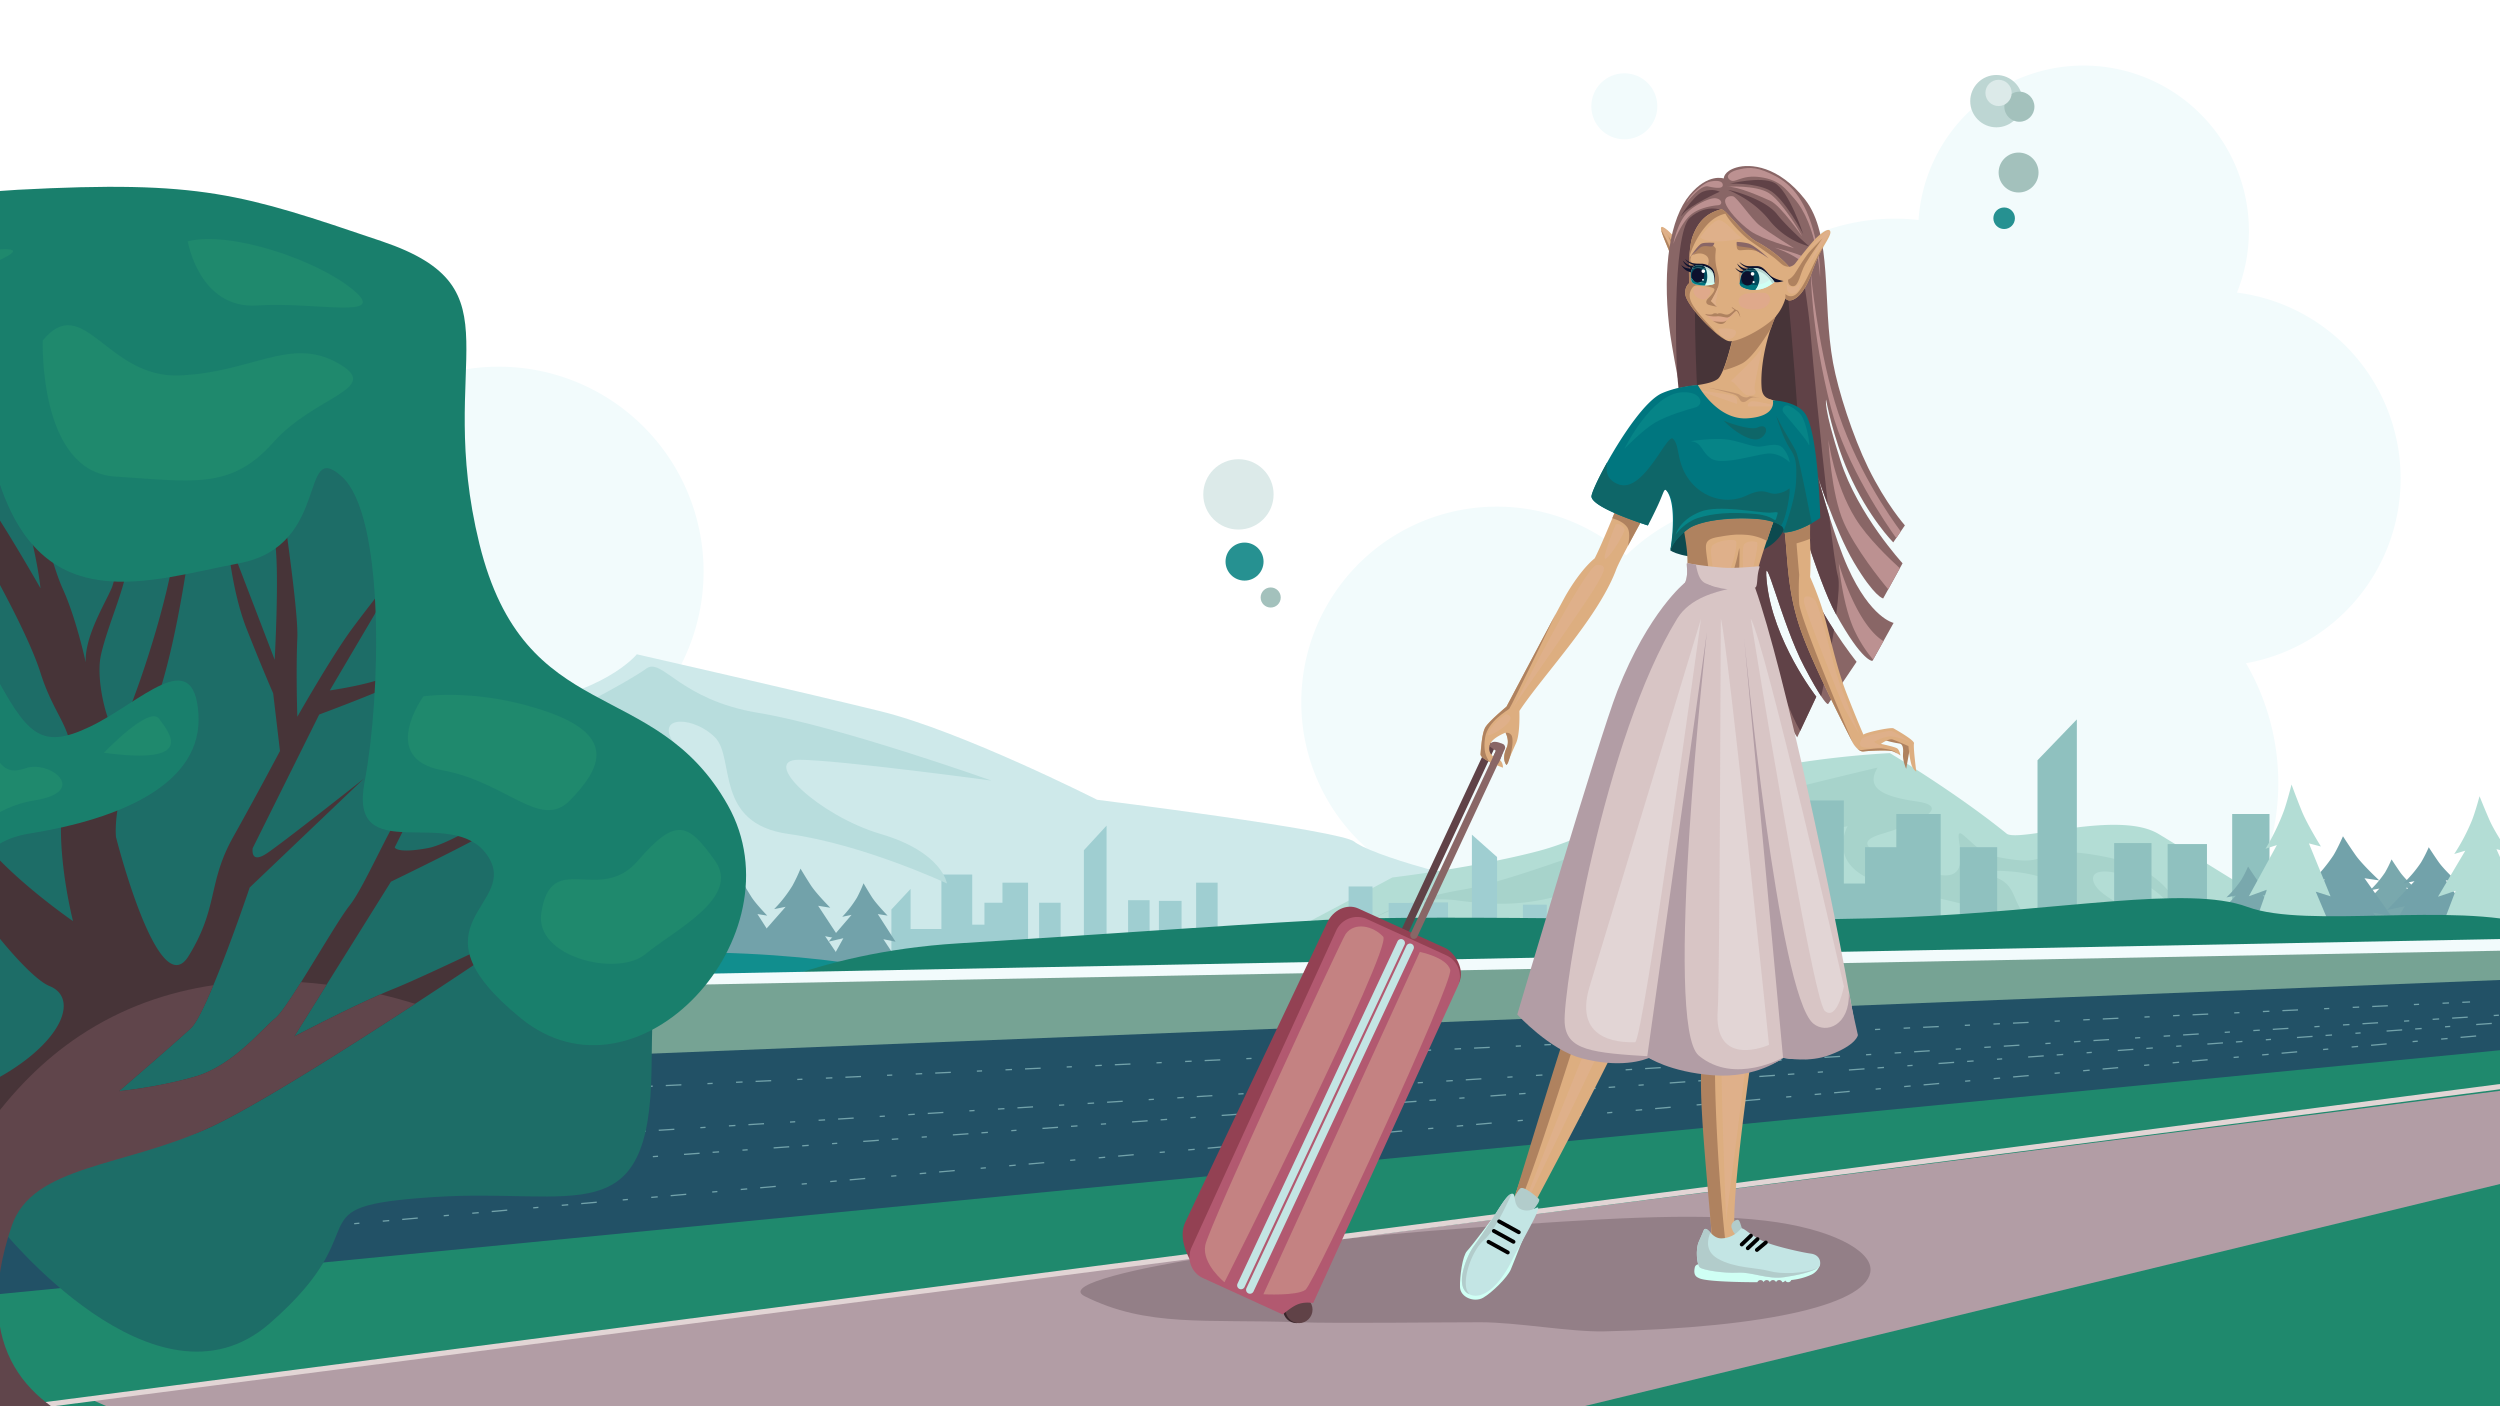 <?xml version="1.0" encoding="UTF-8"?> <svg xmlns="http://www.w3.org/2000/svg" viewBox="0 0 1920 1080"> <defs> <style>.cls-1{fill:#fff;}.cls-2{fill:#f2fbfc;}.cls-3{fill:#79a8ad;}.cls-4{fill:#72a2aa;}.cls-5{fill:#b3ddd5;}.cls-6{fill:#cee9ea;}.cls-7{fill:#9fced1;}.cls-8{fill:#a7d3cb;}.cls-9{fill:#8fc1bf;}.cls-10{fill:#225166;}.cls-11{fill:#b8dddd;}.cls-12{fill:#99d6d2;}.cls-13{fill:#8bc6c3;}.cls-14{fill:#68a1aa;}.cls-15{fill:#118e8e;}.cls-16{fill:#197f6c;}.cls-17{fill:#d8c5c5;}.cls-18{fill:#1f896d;}.cls-19{fill:#b29da5;}.cls-20{fill:#937f87;}.cls-21{fill:#76a394;}.cls-22,.cls-23,.cls-24,.cls-25,.cls-26{fill:none;}.cls-22{stroke:#e2d5d5;stroke-width:4px;}.cls-22,.cls-23,.cls-24,.cls-25,.cls-26,.cls-57,.cls-60{stroke-miterlimit:10;}.cls-23,.cls-24,.cls-25,.cls-26{stroke:#72a2aa;}.cls-23{stroke-dasharray:4 18.01 5 10.01;}.cls-24{stroke-dasharray:12.01 20.02 4 18.01 5 10.01;}.cls-26{stroke-dasharray:12 20 4 18 5 10;}.cls-27{fill:#1d6d67;}.cls-28{fill:#473438;}.cls-29{fill:#60454b;}.cls-30{fill:#bdd6d3;}.cls-31{fill:#a3c1bc;}.cls-32{fill:#dceae9;}.cls-33{fill:#269191;}.cls-34{fill:#604247;}.cls-35{fill:#934153;}.cls-36{fill:#896666;}.cls-37{fill:#ddae80;}.cls-38{fill:#af825f;}.cls-39{fill:#dfb08a;}.cls-40{fill:#bc9191;}.cls-41{fill:#0c4a4f;}.cls-42{fill:#c3956f;}.cls-43{fill:#0c112d;}.cls-44{fill:#d2f3ec;}.cls-45{fill:#cffff4;}.cls-46{fill:#004c5e;}.cls-47{fill:#00767f;}.cls-48{fill:#b8d6cf;}.cls-49{fill:#003244;}.cls-50{fill:#dfa98b;}.cls-51{fill:#0e6668;}.cls-52{fill:#068487;}.cls-53{fill:#004718;}.cls-54{fill:#e2d5d5;}.cls-55{fill:#b2cccb;}.cls-56{fill:#c3e5e4;}.cls-57,.cls-60{fill:#2d6872;stroke-linecap:round;}.cls-57{stroke:#000;stroke-width:3px;}.cls-58{fill:#3a262b;}.cls-59{fill:#b25970;}.cls-60{stroke:#c3e5e4;stroke-width:6px;}.cls-61{fill:#c48282;}</style> </defs> <g id="Слой_13" data-name="Слой 13"> <rect class="cls-1" x="-95.95" y="-184.5" width="2116.26" height="1339.8"></rect> <path class="cls-2" d="M540.36,438.87A157.35,157.35,0,0,0,354.52,284.22a79.47,79.47,0,1,0-135.43,35.2,80,80,0,0,0-50.53,57.39,168.8,168.8,0,1,0,234.78,218A157.28,157.28,0,0,0,540.36,438.87Z"></path> <path class="cls-3" d="M1836.71,660s3,4.67,6.48,9.7,12.36,13.2,12.36,13.2l-7.69-1.14,13.87,19.55-9.48-1.72,11.62,15.87-53.34.46L1821,698.9l-11.6,2.43,18-18.92-7.28,1.37a79.69,79.69,0,0,0,11.58-13.7A91,91,0,0,0,1836.71,660Z"></path> <path class="cls-4" d="M1865.29,650.68s3.46,5.45,7.56,11.32,14.43,15.41,14.43,15.41l-9-1.33,16.2,22.83-11.07-2L1897,715.42l-62.27.54L1846.9,696l-13.54,2.84,21-22.09-8.5,1.6a92.69,92.69,0,0,0,13.51-16A105.9,105.9,0,0,0,1865.29,650.68Z"></path> <path class="cls-5" d="M1904.29,611.5s3.46,8.74,7.56,18.13,14.43,24.68,14.43,24.68l-9-2.13,16.2,36.56-11.07-3.23L1936,715.18l-62.27.85,12.17-31.89-13.54,4.55,21-35.38-8.5,2.56a150.08,150.08,0,0,0,13.51-25.6C1901,623.79,1904.29,611.5,1904.29,611.5Z"></path> <circle class="cls-2" cx="1247.48" cy="81.64" r="25.35"></circle> <path class="cls-2" d="M1843.69,367.56A144,144,0,0,0,1718,224.7a127,127,0,1,0-244.56-55.77,167.2,167.2,0,0,0-17.72-1,163.74,163.74,0,0,0-66.86,14.18,48.2,48.2,0,1,0-72,62.34,164.57,164.57,0,0,0-14,147.81,154.92,154.92,0,0,0-54,34.3A150.21,150.21,0,1,0,1251,650.12a154.92,154.92,0,0,0,153.36,34.47,182.73,182.73,0,1,0,320.56-175.23A144,144,0,0,0,1843.69,367.56Z"></path> <path class="cls-6" d="M1393.7,736.14s-93.58-35.68-182-46.3-161.17-34.7-171.57-43.44-197.56-32.18-197.56-32.18-104-52.66-166.37-68S489.08,502.5,489.08,502.5s-26,32.06-98.78,39.7-36.39,23-78,33.26c-88.39,10.27-114.38,43.86-114.38,43.86s-42.32,60-148.53,86.85S-64,754.77-64,754.77H1461.29Z"></path> <polygon class="cls-7" points="935.14 752.19 935.14 677.9 918.62 677.9 918.62 718.77 907.45 718.77 907.45 691.85 890.04 691.85 890.04 718.29 882.89 718.29 882.89 691.37 866.37 691.37 866.37 727.91 849.84 727.91 849.84 634.09 832.42 653.01 832.42 728.39 814.56 728.39 814.56 693.29 798.03 693.29 798.03 728.39 789.55 728.39 789.55 677.9 769.89 677.9 769.89 693.29 756.05 693.29 756.05 710.12 746.67 710.12 746.67 671.65 723 671.65 723 713.48 699.33 713.48 699.33 682.68 684.59 698.49 684.59 735.12 670.3 735.12 670.3 756.27 935.14 756.27 935.14 752.19"></polygon> <path class="cls-5" d="M1842.17,754.79s-153.68-95.85-184.42-114.33-105.38,6.14-116.36,0c-39.52-32.05-90-62.09-90-62.09a738.42,738.42,0,0,0-116.36,16c-63.67,14-105.39,46.53-153.69,59.26s-112,20.27-112,20.27L917.87,754.16Z"></path> <path class="cls-8" d="M1442,589.5s-98,23-144,37-134,50-176,57-69,23-69,23,28-20,66-15,63,4,110-14,93-23,69-9-95,43-66,46,47-23,82-34,8-23,17-34,33-19,43-18-28,12-21,31-3,41-15,45,48,37,48,37-39-22-23-37,8-31,5-45,51-25,51-25-17,29,23,43,82,15,95,32,73,22,73,22-40-15-53-27-7-27-29-32,37-7,52,8,60,51,81,51h93a462.48,462.48,0,0,1-67-13c-37-10-67-27-75-35s-8-20,21-11,46,38,46,38-7-41-60-52-43,5-70,2-28-8-41-19,15,41-24,29-66-22-39-30,55-21,27-25S1433,604.5,1442,589.5Z"></path> <polygon class="cls-7" points="1035.74 748.27 1035.74 680.81 1054.08 680.81 1054.08 717.92 1066.48 717.92 1066.48 693.47 1085.81 693.47 1085.81 717.49 1093.74 717.49 1093.74 693.04 1112.08 693.04 1112.08 726.22 1130.42 726.22 1130.42 641.03 1149.75 658.21 1149.75 726.65 1169.58 726.65 1169.58 694.78 1187.92 694.78 1187.92 726.65 1197.34 726.65 1197.34 680.81 1219.15 680.81 1219.15 694.78 1234.52 694.78 1234.52 710.06 1244.93 710.06 1244.93 675.14 1271.2 675.14 1271.2 713.12 1297.47 713.12 1297.47 685.15 1313.83 699.51 1313.83 732.77 1329.69 732.77 1329.69 751.98 1035.74 751.98 1035.74 748.27"></polygon> <polygon class="cls-9" points="1742.98 748.28 1742.98 625.13 1714.32 625.13 1714.32 692.88 1694.95 692.88 1694.95 648.25 1664.74 648.25 1664.74 692.08 1652.35 692.08 1652.35 647.45 1623.68 647.45 1623.68 708.02 1595.02 708.02 1595.02 552.5 1564.81 583.87 1564.81 708.82 1533.82 708.82 1533.82 650.64 1505.16 650.64 1505.16 708.82 1490.44 708.82 1490.44 625.13 1456.36 625.13 1456.36 650.64 1432.34 650.64 1432.34 678.53 1416.07 678.53 1416.07 614.77 1375.02 614.77 1375.02 684.11 1333.96 684.11 1333.96 633.05 1308.39 659.26 1308.39 719.98 1283.61 719.98 1283.61 755.05 1742.98 755.05 1742.98 748.28"></polygon> <path class="cls-4" d="M1799.41,642.25s4.39,6.92,9.59,14.37,18.31,19.55,18.31,19.55l-11.39-1.69,20.55,29-14-2.55,17.22,23.5-79,.68,15.44-25.27-17.18,3.6,26.6-28-10.8,2a117.78,117.78,0,0,0,17.16-20.29C1795.17,652,1799.41,642.25,1799.41,642.25Z"></path> <path class="cls-4" d="M663.19,678.36s2.91,5.07,6.36,10.52,12.14,14.31,12.14,14.31L674.14,702l13.63,21.21-9.32-1.87,11.42,17.21-52.41.5,10.25-18.51-11.4,2.65L654,702.61l-7.15,1.49a84.59,84.59,0,0,0,11.37-14.85A104.86,104.86,0,0,0,663.19,678.36Z"></path> <path class="cls-4" d="M79.35,674.77s3.6,6.13,7.86,12.72,15,17.31,15,17.31l-9.34-1.49L109.74,729l-11.52-2.26,14.12,20.81-64.79.6,12.66-22.37-14.09,3.19L67.93,704.1l-8.85,1.8a102.31,102.31,0,0,0,14.07-18A124.22,124.22,0,0,0,79.35,674.77Z"></path> <path class="cls-4" d="M35.3,686s2.9,5.07,6.35,10.52S53.8,710.86,53.8,710.86l-7.56-1.24L55,723.21l14.08-2.45L62,746.17l-52.41.5,10.25-18.51L8.42,730.8l17.64-20.52-7.16,1.49a84.37,84.37,0,0,0,11.38-14.85A104.86,104.86,0,0,0,35.3,686Z"></path> <path class="cls-4" d="M614.8,667.1s3.6,6.13,7.87,12.72,15,17.31,15,17.31l-9.34-1.49,16.85,25.64L633.67,719l14.13,20.81-64.8.6,12.67-22.37-14.09,3.19,21.81-24.82-8.85,1.8a102,102,0,0,0,14.06-18A124.22,124.22,0,0,0,614.8,667.1Z"></path> <path class="cls-4" d="M570.75,678.36s2.91,5.07,6.36,10.52,12.14,14.31,12.14,14.31L581.7,702l8.73,13.6,14.08-2.46-7.08,25.41L545,739l10.24-18.51-11.39,2.65,17.63-20.53-7.15,1.49a84.59,84.59,0,0,0,11.37-14.85A104.86,104.86,0,0,0,570.75,678.36Z"></path> <path class="cls-3" d="M1726.52,665.48s3,4.67,6.48,9.7,12.36,13.2,12.36,13.2l-7.69-1.14,13.87,19.55-9.48-1.72,11.62,15.87-53.34.45,10.43-17.06-11.6,2.44,18-18.93-7.29,1.37a79.39,79.39,0,0,0,11.58-13.69A92,92,0,0,0,1726.52,665.48Z"></path> <path class="cls-5" d="M1759.9,602.5s3.55,9.72,7.76,20.16,14.81,27.45,14.81,27.45l-9.22-2.38,16.62,40.66-11.36-3.59,13.93,33-63.9,1L1741,683.28l-13.9,5.06L1748.64,649l-8.73,2.84a172.1,172.1,0,0,0,13.88-28.46C1756.47,616.17,1759.9,602.5,1759.9,602.5Z"></path> <polygon class="cls-10" points="2185.59 983.51 -191 1134.5 -229 772.5 2161 731.5 2185.59 983.51"></polygon> <path class="cls-11" d="M761.5,599.5s-118.24-42-179-52-74-43-86.19-34-71.82,42-99.45,49-85.08,35-92.82,40-67.4,56-29.83,39,60.77-29,100.55-43,71.83-15,40.89,4-13.26,108,3.31,97-9.94-47,11.05-65,101.66-42,87.3-64,16.57-20,32-4-1.1,66,56.36,74,121.55,38,121.55,38-3.31-24-50.83-38-92.82-57-63-57S761.5,599.5,761.5,599.5Z"></path> <path class="cls-12" d="M126,583.41s-1.86,21.88-12.87,37.78a285.41,285.41,0,0,1-21.31,27.19L107,641.9,86.82,671.76l14.42-13.07L81.3,693.21l21-6.74-26.72,28.2L99.37,706,71.14,734.67l26-6.79-26,19.24H178.36l-25.71-21.77,25.71,2.53-23.2-18.17h23.2l-27.59-20L169,686.47l-19.43-15.05H167.7l-21.94-23h17.11s-16.36-20.33-24.52-32.18S126,583.41,126,583.41Z"></path> <path class="cls-13" d="M180.22,502.5s7.18,24.44,14.88,38.08c14.57,25.82,25.66,34.18,25.66,34.18l-14.14-3.9,19.86,43.22L210,602.65l22.77,47.52-23.93-11.35,30.51,47.44-27.22-14.52,32.23,48.16-29.72-11.42,29.72,32.36H122l29.35-36.61L122,722.53l26.49-44.61L122,692l31.5-47.61-20.76,8.52,22.19-39.36-20.76,14.05,25.05-52.81-21.47,14s15.05-17.23,26.16-35.92C172.94,537.66,180.22,502.5,180.22,502.5Z"></path> <path class="cls-14" d="M236.43,577.39s-8.63,18.08-21.35,27.36c-26.34,19.21-36.81,24.56-36.81,24.56l20.27-2.81-28.49,31,23.62-8.21L161,677.2l34.32-1.87-43.76,34.08,39-10.43-46.23,34.6L187,725.37l-42.64,23.25H320l-42.11-26.3L320,735.47l-38-32.05,38,10.09-45.19-34.2,29.78,6.11-31.83-28.27,29.78,10.09-36-37.93,18.77,3.46s-13.92-9.11-30-26.17C243.71,594.24,236.43,577.39,236.43,577.39Z"></path> <path class="cls-15" d="M-152,737.5s122-13,211-11,267.37,19.85,351,11c170-18,280,9,280,9l29,44-882,24Z"></path> <path class="cls-16" d="M558,771.5s64-40,178-47,190-13,281-18,322,3,444-2,219-25,265-8,158-4,220,14,36,29,36,29l-1451,51Z"></path> <path class="cls-17" d="M960.94,920c663.11,0,1200.66,101.17,1200.66,226s-537.55,226-1200.66,226S-239.72,1270.79-239.72,1146"></path> <polygon class="cls-2" points="-168 761.5 2008 719.5 2008 740.5 -200 806.5 -168 761.5"></polygon> <polygon class="cls-18" points="-205.54 1013.84 1924.42 806.14 2304.59 1275.84 1971.56 1589.5 -222.19 1355.18 -341.19 1052.59 -205.54 1013.84"></polygon> <polygon class="cls-19" points="698.64 1205.62 2113 862.5 2008 826.5 69.06 1074.36 540 1281.5 698.64 1205.62"></polygon> <path class="cls-20" d="M1436.57,974.94c0,26.16-77.63,44.7-204.57,47.56-25.75.58-66.8-7-95-7-34.1,0-109.89,1-139,0-72.76-2.55-117,4-165-20-18.76-9.38,49.31-22.93,88-29,55.36-8.69,114-17,215-24,87.7-6.08,164.74-11.66,220-5C1405.86,943.51,1436.57,960,1436.57,974.94Z"></path> <polygon class="cls-21" points="2008 749.12 -94 832.82 -94 768.01 2008 728.49 2008 749.12"></polygon> <line class="cls-22" x1="1982" y1="826.5" x2="-179" y2="1106.5"></line> <line class="cls-23" x1="-8.51" y1="857.8" x2="23.48" y2="856.31"></line> <line class="cls-24" x1="28.48" y1="856.08" x2="1886.01" y2="770.01"></line> <line class="cls-25" x1="1891.01" y1="769.78" x2="1897" y2="769.5"></line> <line class="cls-26" x1="-45" y1="902.5" x2="1954" y2="777.5"></line> <line class="cls-26" x1="1982.5" y1="781" x2="-115.5" y2="933"></line> <line class="cls-26" x1="-103.5" y1="973" x2="1965.5" y2="790"></line> <path class="cls-27" d="M0,942.5s119.41,150.17,207,74,14.94-89.63,125.16-97.1,167.07,29.12,168.23-99.32,14.5-148.61-45.83-227S357.1,442.2,358.26,378,100.7,162.91-41.42,198s-31.9,87.37-103.83,168-4.06,246.44-74.26,307.68-139.8,159.06-52.2,213.58S-259.36,1002.55-159,1014.5-76,947.73,0,942.5Z"></path> <path class="cls-28" d="M302,759.53c26.53-10.6,111-51.66,112-52.13-.7.47-43.47,29.72-95.1,63.46-56.21,36.72-122.91,78.76-157.24,94.77-66.13,30.84-134.87,3.83-163,65.43-85.61,187.44,199,183.79,199,183.79l-339.93,4.49S-159.18,988.24-118,917.05s83.53-67.83,125.88-94.74,51.05-56.62,30.16-65-81.21-86.89-92.81-125.56,3.48-70.07,7.54-95.86-2.32-35.32-11.6-85.21c-9-48.35-19.63-62.47-20.27-63.3.89.83,21.66,21,31.87,58.25a586.57,586.57,0,0,1,14.5,67.83L-2.55,477l-22,46s-18,76.24,2.33,110.44,78.31,74,78.31,74-16.83-65-5.22-105.39-7-44.84-19.73-85.2S-31,394.6-31,394.6s-14.5-7.29-33.06-16.26-52.21-40.92-52.21-40.92l-56.85-30.28,46.41,14-22-47.65,42.92,60.55s68.45,42,60.33,29.14-17.4-37.55-17.4-37.55S-83.18,305.46-93,292.57s-12.76-98.1-12.76-98.1,19.73,74,24.37,84.65,25.52,31.39,25.52,31.39,5.22-9.53,10.44-38.68c5.19-28.95-18.23-89.39-18.56-90.24.48.95,33,66.36,28.42,96.4-4.64,30.28-3.48,43.17-3.48,43.17S-24,363.76-7.77,387.87s38.86,63.9,38.86,63.9-2.32-25.23-13.92-63.9S-6,253.89-6,253.89s40,167.61,54,197.88c8.18,17.8,14.76,43.14,17.85,56.91-1-19.61,14.54-44.59,19.85-56.91,5.8-13.45,11.6-78.48,15.66-104.82,4-25.94,14.74-62.73,15.08-63.88-.28,2.23-16.83,131.86-18.56,150.2-1.74,18.5-15.08,46.53-20.3,69.51s8.7,67.27,13.92,59.43,26.69-64.47,38.29-116.61c11.42-51.32,22.84-84.7,23.2-85.74-.21,2.21-13.55,143.35-40.6,197.3C85,611.54,89.1,642.93,89.1,642.93s32.49,128.93,55.69,91.37,14.5-56.06,34.23-91.37,36-66.15,36-66.15l-5.22-44.29s-8.12-18.5-20.3-49.32-15.08-71.76-15.08-71.76l36.54,95.29s3.48-62.78.58-88-1.74-79-1.74-79,19.72,123.88,18.56,150.23,0,60.54,0,60.54,26.11-46,41.77-67.26S314.76,426,314.76,426L253.27,530.25s27.84-3.92,42.92-10.09c14.76-6,60-46.4,62-48.14-1.84,2.07-40.23,45-51.55,51.5-11.61,6.73-61.49,25.23-61.49,25.23L194.1,651.33s-2.32,12.9,11,3.93,73.3-56.42,74.24-57.17l-87.58,83.52s-14.48,43-27.9,75c-6.69,16-13.11,29.23-17.35,33.14C133.77,801.56,91.42,838,91.42,838S121,835.2,150,826.79s51.63-37,61.49-44.84c3.77-3,11.26-14.18,19.72-27.66,13.71-21.81,30-49.67,37.13-58.67,11.6-14.57,28.42-56.06,48.15-86.89,19.26-30.1,58.44-101.38,60.26-104.71l-73.6,146.75s1.16,5.05,25.52.56c24.17-4.44,91.75-51.93,92.8-52.68-.65.63-32,30.92-44.65,39.23s-76.57,39.24-76.57,39.24L250.85,756.2,226,796c.6-.31,39-20.39,66.2-32.31C295.69,762.12,299,760.73,302,759.53Z"></path> <path class="cls-16" d="M-285.06,652.05S-415.7,839.21-306.58,850.18-130.17,993.33-107,768.55s-16.35-303.46,44.33-308.93S-103,327.14-75.06,266.71C-62.3,239.08-35.62,255.51-2,366s116,79.91,186.21,66.47,45.24-96.34,78.31-66.47S292.71,533.31,280,600.52s66.71,17.18,94,56S310.12,708.81,400,782s215.21-63.48,159-163.54-156-59-190.85-200.89,33.06-195.66-74.84-232.25-138.64-47.05-279.6-39.58-181,77.67-202.45,180.72-58,97.83-111.38,158.32S-371.49,636.37-285.06,652.05Z"></path> <path class="cls-16" d="M-131.91,548.25s98-85.88,125.3-35.1,37.12,63.48,76,44.81,79.47-63.48,83-9.71S92.58,628.9,23,640.1-.81,721.5-68.1,731.21s-159-23.15-113.7-106S-131.91,548.25-131.91,548.25Z"></path> <path class="cls-29" d="M197.58,1114.85l-261.53,3.45C-97.72,1042.88-52,870.55,61.26,795.43c33.28-22.07,68.49-33.73,102.62-38.78-6.69,16-13.11,29.23-17.35,33.14C133.77,801.56,91.42,838,91.42,838S121,835.2,150,826.79s51.63-37,61.49-44.84c3.77-3,11.26-14.18,19.72-27.66q10,.71,19.63,1.91L226,796c.6-.31,39-20.39,66.2-32.31,9.72,2.29,18.66,4.76,26.64,7.21-56.21,36.72-122.91,78.76-157.24,94.77C95.48,896.47,25,894.5,9,941.5-56.2,1133,197.58,1114.85,197.58,1114.85Z"></path> <path class="cls-18" d="M32.83,261.48S29.35,362.3,88.52,366s88.76,10.46,121.24-26.13,85.53-41.24,49.15-61.32-65.39,7.55-121.08,9.79S64.16,223.4,32.83,261.48Z"></path> <path class="cls-18" d="M144.21,185.31s8.7,52.28,53.37,49.29,101.52,11.2,73.67-11.95S176.7,177.1,144.21,185.31Z"></path> <path class="cls-18" d="M325.2,534.81s-34.81,47.79,14.5,56.75,75.41,46.3,98,23.15,37.1-48.67-16.26-67.65S325.2,534.81,325.2,534.81Z"></path> <path class="cls-18" d="M415.69,701.34c-5.08,33.75,58.59,49.29,80.06,31.36s73.67-43.31,53.36-71.69-29.58-34.35-59.17,0S423.23,651.3,415.69,701.34Z"></path> <path class="cls-18" d="M-57.66,545.26s19.72-38.08,37.13,0,20.88,51.53,40,44.81,49.31,17.92,7,24.64-48.72,39.58-91.07,22.41S-99.43,561.69-57.66,545.26Z"></path> <path class="cls-18" d="M79.82,578.12s34.81-36.59,42.35-26.14S151.75,587.83,79.82,578.12Z"></path> <path class="cls-18" d="M-142.93,263s14.5-42.57,49.88-53,128.78-28.38,96.3-12S-90,230.87-100.53,263-158.6,345.12-142.93,263Z"></path> <circle class="cls-30" cx="1533.24" cy="77.69" r="20.1"></circle> <circle class="cls-31" cx="1550.89" cy="81.96" r="11.55"></circle> <circle class="cls-32" cx="1534.89" cy="71.35" r="10.09"></circle> <circle class="cls-32" cx="951.12" cy="379.69" r="27.01"></circle> <circle class="cls-31" cx="1550.27" cy="132.5" r="15.33"></circle> <circle class="cls-33" cx="955.81" cy="431.3" r="14.6"></circle> <circle class="cls-33" cx="1539.18" cy="167.62" r="8.28"></circle> <circle class="cls-31" cx="975.89" cy="458.88" r="7.72"></circle> </g> <g id="Слой_12" data-name="Слой 12"> <rect class="cls-34" x="1102.58" y="562.21" width="5.79" height="192.4" transform="translate(382.32 -405.84) rotate(25.03)"></rect> <path class="cls-35" d="M942.81,985.79l-24-10.3c-9.33-13.42-13.21-26.54-8.62-36.59l109-230.13c4.59-10,15.31-15,23.94-11.07l67.49,30.68c6.93,3.85,14.6,16.15,10,26.2L988.45,974.64C983.86,984.69,951.44,989.73,942.81,985.79Z"></path> <rect class="cls-36" x="1116.65" y="563.79" width="5.62" height="164.86" rx="2.81" transform="translate(378.43 -412.87) rotate(25.02)"></rect> <path class="cls-37" d="M1306.71,355.5s-11.33-25.75-27.12,8.58c-2.89,6.27-8.11,16.06-13.82,26.57-5.23,9.62-10.87,19.85-15.5,28.53h0c-4.7,8.81-8.36,16-9.48,19.39-14.33,36.83-55.31,79.49-73.89,107.42v.13s0,0,0,.06c.12,4.34.27,18.34-2.57,24.57-1.62,3.54-3.36,7.54-4.74,10.74-1.27,3-2.23,5.27-2.5,5.9h0c0,.11-.07.17-.07.17l-.08-.09c-.55-.63-3.7-4.77.08-13,2.39-5.17-.15-10.55-.71-11.62l-.1-.19s-7,2.8-10.14,6.29-4.25,10.76,4.08,13.76c4.47,1.61,4.12,6.87,4.12,6.87a106.16,106.16,0,0,1-10.14-4.39c-3.86-2-7.3-4.24-7.12-6,.38-4,1-16.09,3.7-20.7S1157,542.69,1157,542.69c.15-.26,24.78-46.8,38.18-71.84l.1-.2c3.32-6.2,5.94-11.06,7.31-13.53,7.61-13.1,15.7-23.06,22.12-28.3,2.44-4.58,7.59-16.45,13.57-30.81,2.32-5.56,4.76-11.49,7.23-17.52,9-22.12,18.34-45.5,22.57-56.33,8.35-21.38,33.18-13.29,33.18-13.29Z"></path> <path class="cls-38" d="M1250.27,419.18c1.15-5.45,1.58-11.2-.55-14.24-2.57-3.67-7.48-5.77-11.49-6.93,2.32-5.56,4.76-11.49,7.23-17.52l20.31,10.16C1260.54,400.27,1254.9,410.5,1250.27,419.18Z"></path> <path class="cls-38" d="M1195.13,470.85c-2,4.25-34.71,72.13-36,73.46s-16.48,9.62-18.54,22c-1.56,9.38.43,15.2,3.59,19-3.86-2-7.3-4.24-7.12-6,.38-4,1-16.09,3.7-20.7S1157,542.69,1157,542.69C1157.1,542.43,1181.73,495.89,1195.13,470.85Z"></path> <path class="cls-38" d="M1159.6,581.5c-.35,1.28-.75,2.54-1.2,3.74a4.47,4.47,0,0,1-1.3,2.16h0l-.15.08c-.55-.63-3.7-4.77.08-13,2.39-5.17-.15-10.55-.71-11.62l0,0a4.2,4.2,0,0,1,4.12,1.37C1162.25,566,1162,573,1159.6,581.5Z"></path> <path class="cls-39" d="M1161.84,543.63s56.3-109.86,64.54-109.86,6.17,4.12,0,15.11S1161.84,543.63,1161.84,543.63Z"></path> <path class="cls-39" d="M1240.79,402.88S1229.12,431,1233.24,429s15.11-20.6,14.42-22.66S1243.54,401.5,1240.79,402.88Z"></path> <path class="cls-39" d="M1156.34,548.43s-12.36,8.93-13.73,15.79C1141.89,567.83,1170.07,551.18,1156.34,548.43Z"></path> <g id="Эльф"> <g id="П_Ухо"> <path class="cls-37" d="M1300.54,221.84c-.84,3.66-1.65,6.54-1.65,6.54s-8-1.15-10.31-8.49-4.59-21.78-7.11-28.2c-1.87-4.74-5.11-11.76-5.75-15.27-.22-1.23-.12-2,.48-2.15,2.29-.46,10.25,7.77,13,12.26,4.47,7.46,7.68,20.29,11.81,20.07C1303.59,206.45,1302,215.37,1300.54,221.84Z"></path> <path class="cls-38" d="M1297.86,215.19s-4.7,5.66-6.16-3.62c-1.63-10.36-9.66-28.93-10.58-30.31a77.23,77.23,0,0,1,9,15.59c2.36,5.58,5.5,15.59,7.79,15.13S1297.86,215.19,1297.86,215.19Z"></path> <path class="cls-38" d="M1300.54,221.84c-.84,3.66-1.65,6.54-1.65,6.54s-8-1.15-10.31-8.49-4.59-21.78-7.11-28.2c-1.87-4.74-5.11-11.76-5.75-15.27,1.84,3.71,6.32,10.8,8.51,18.25s5.84,26.71,9.5,28.55C1296.12,224.41,1298.89,223,1300.54,221.84Z"></path> <path class="cls-39" d="M1286.63,198.92s-4.82-11.93-6-14.22-4.6-8.86-3.67-9.17c2.06-.69,7.1,5.27,8.25,6.88a88.7,88.7,0,0,1,4.13,8.25,69.3,69.3,0,0,0-4.82-6.88,49.78,49.78,0,0,0-5-5c-.23,0,2.75,6.19,3.67,9.4S1286.63,198.92,1286.63,198.92Z"></path> </g> <g id="Волосы"> <path class="cls-36" d="M1413.48,353.73c13.3,41.5,47.69,78.87,47.69,78.87l-2.1,3.82-8.94,16.21-3.86,7s-6.63-1-22.47-27.74c-7.36-12.42-14.65-30.06-19.92-44-4.5-11.9-7.51-21.08-7.8-22,.29,1.1,3.83,14.5,8.78,30.43,4.1,13.19,9.16,28.11,14.13,39.2,17.65,39.43,35.3,42.87,35.3,42.87l-7.8,14-7.93,14.19-.55,1s-7.64.9-27.81-35.56l-.61-1.12c-13.1-23.86-34.17-95.38-34.17-95.38s-2.29,8.26,4.82,46.54c3.87,20.85,17,44.56,28.26,61.82,9.37,14.45,17.36,24.39,17.36,24.39l-21.78,32.32s-.56,1.51-5.44-5.87c-2.73-4.13-6.81-11-12.9-22.56-17.71-33.51-32-96.44-28.89-65.57,4.59,45.63,38.06,88.5,38.06,88.5l-12.36,26.26-2.31,4.92s-33.93-53-46.54-85.51c-9-23.13-29.13-110.32-41.63-172.63l-3.82-19.54c-3.16-16.61-5.44-30.14-6.37-38.25-5.11-44.94.69-82.53,15.82-100.64,14.24-17,26.14-12.61,26.14-12.61s-.17-5.59,9.86-8.49c10.32-3,32.19-1.4,52.5,24.54,21.55,27.51,13.07,78.86,21.55,125.4,3.93,21.56,15.15,56.43,27,80.7,13.8,28.14,28.2,44.25,28.2,44.25l-3.2,4.68-3.49,5.11-2.25,3.28s-19-19-34.39-53.65c-12-27-17.19-55.94-17.19-55.94S1400.15,312.11,1413.48,353.73Z"></path> <path class="cls-34" d="M1324.18,162s-12.83-6.65-26.36,5.28-11.69,117.38-8,136,39.21,2.75,39.21,2.75l14.67-59.84Z"></path> <path class="cls-34" d="M1410.2,472l-.61-1.12c-13.1-23.86-34.17-95.38-34.17-95.38s-2.29,8.26,4.82,46.54c3.87,20.85,17,44.56,28.26,61.82-2.58,16.64-6.21,35.39-9.86,50.84-2.73-4.13-6.81-11-12.9-22.56-17.71-33.51-32-96.44-28.89-65.57,4.59,45.63,38.06,88.5,38.06,88.5l-12.36,26.26c-14.29-23.79-44.88-120.52-44.88-120.52L1350.55,377l-1.38-140.77,17.66-24.76,16.73-5.5s5.28,27.74,7.11,51.82c1.17,15.39,7.59,81.2,13.21,130.14-4.5-11.9-7.51-21.08-7.8-22,.29,1.1,3.83,14.5,8.78,30.43,2.78,23.61,5.27,41.9,6.67,46.19C1412.8,446.43,1412.07,457.72,1410.2,472Z"></path> <path class="cls-40" d="M1285.21,187.17a2.72,2.72,0,0,1,.08-.69c.74-3.64,3.82-16.73,11.15-23.84,5.6-5.42,17-11.18,21.55-10.32,4.82.92,5,5.05,1.61,5.28s-14.73,1.72-21.32,7.56C1290.25,172.27,1285.21,187.17,1285.21,187.17Z"></path> <path class="cls-40" d="M1459.8,408.16l-3.49,5.11c-6.84-9.52-38.62-55.32-50-99.54-15.59-60.3-15.59-104.32-15.59-104.32s4.87,54,18.34,99C1423.8,357.94,1452.16,397.94,1459.8,408.16Z"></path> <path class="cls-40" d="M1459.07,436.42l-8.94,16.21c-5.86-7.07-25-30.87-34-51.1-10-22.24-11.92-63.73-11.92-63.73s4.35,33.93,20.86,60.52C1434.24,413.11,1451.43,429.49,1459.07,436.42Z"></path> <path class="cls-40" d="M1446.49,492.41l-7.93,14.19a101.79,101.79,0,0,1-13.5-20.7c-10.09-20.17-12.84-53.19-12.84-53.19S1425.05,479,1446.49,492.41Z"></path> <path class="cls-34" d="M1327.16,145.9s18.89,7,31.64,23.16a59.3,59.3,0,0,0,30.72,20.18s-16.27-14-25-25S1330.6,146.13,1327.16,145.9Z"></path> <path class="cls-34" d="M1292.55,164.25c-6.19,7.79,7.56-14,15.13-17s13.07,0,13.07,0S1297.85,157.57,1292.55,164.25Z"></path> <path class="cls-34" d="M1328.54,141.09s18.34-.92,30,4.81,26.37,33.94,26.37,33.94-11-33.71-22.24-39.44C1352.26,135.08,1328.54,141.09,1328.54,141.09Z"></path> <path class="cls-40" d="M1326.48,143.38s22-1.37,31.86,4.82,23.5,28.76,25.68,33.24c.5,1-16.28-23.61-24.53-27.28S1334.73,143.15,1326.48,143.38Z"></path> <path class="cls-40" d="M1397.78,213.08s-1.61-40.35-20.18-61c-5.75-6.38-10.31-13.75-25.45-16s-19.48,5.27-23.61,2.06.92-6.42,5.27-7.57c7.65-2,13.83-2.92,25.45,2.53,10.78,5,24.76,13.06,33.47,44.24C1399,199.79,1397.78,213.08,1397.78,213.08Z"></path> <path class="cls-40" d="M1295.07,156s10.54-14.21,16.73-12.84,11.93,2.07,11.24-1.6-8-2.75-11.24-1.61-9.17,6-12.38,9.63A26.32,26.32,0,0,0,1295.07,156Z"></path> <path class="cls-40" d="M1377.83,190.61s-24.53-6.65-33.7-13.3c-8.89-6.44-17.65-16.5-19-21.32s3.15-5.67,5.73-5.27c3,.46,14.16,17.5,20.64,22.47C1358.34,178.46,1377.83,190.61,1377.83,190.61Z"></path> <path class="cls-28" d="M1307,360.5s-13.07-176.08,1.83-178.83,59.49,14.37,61.55,21.24,14.8,158.27,12.51,169.74S1307,360.5,1307,360.5Z"></path> <path class="cls-40" d="M1363.13,190.24s17.5,4.22,22.33,7.24,2.2,7.44-1.81,3.62S1371.58,193.26,1363.13,190.24Z"></path> </g> <g id="Кофта_внутри"> <path class="cls-41" d="M1282.78,422.68s8.37,6.92,41,6,42.39-14.59,46-21.05c3.83-6.95-.43-12.5-3.31-15.38s-65.9-2.87-65.9-2.87l-13.66,14.38-.95,8.38Z"></path> </g> <path class="cls-37" d="M1372.26,607.68c-.82,6.05-1.59,9.57-1.64,9.8v0l-32.31-.09-15.77,0-3-31.13-2-20.64L1317,567h0l-6.61,19-17.33,49.69-14.56,5.13-18.31,6.46-9.12,3.22s.19-3.74.58-10c.71-11.22,2.07-30.52,4.15-50.67.74-7.26,1.58-14.63,2.52-21.78h0c1.71-13.07,1-26,3.32-35.47,7.6-30.39,21.12-40.32,27.16-51.31,1.3-2.35,12.84-26.88,12.84-26.88l9.51-24,10.06-18.21,6.07-11a64.92,64.92,0,0,1,6.48,9.91c4.36,7.94,12,22.94,13.6,38.78l-.61,4.23c-4.86,48.3,15.24,33.73,23.74,79.85A239.35,239.35,0,0,1,1372.26,607.68Z"></path> <g id="Л_рука"> <path class="cls-38" d="M1466.62,575.67l-2.67,14.8s-2.92-6.31-2.43-11.65-.73-7.52-2.67-7.76-11.89-2.19-13.59-3.65,7.28-4.61,7.28-4.61l10.68,4.86,4.37,4.85Z"></path> <path class="cls-37" d="M1471.71,592.66s-2.18-1.22-3.64-5.1a61.13,61.13,0,0,1-1.84-9.75h0c-.36-2.68-.58-4.81-.58-4.81s-9.23-4.13-12.14-5.1c-1.26-.42-3.1.16-4.78.94a28.88,28.88,0,0,0-4.2,2.46s10.44,2.18,12.38,3.4,2.67,5.58,2.67,5.58a21.79,21.79,0,0,0-2.5-1.61,30.49,30.49,0,0,0-3.09-1.55c-3.39-1.45-18.93-.48-22.81,0-1.59.2-3.18-.74-4.5-1.92a20.11,20.11,0,0,1-3.27-3.9l-.12-.24h0c-2.1-4.06-29.17-56.48-39.43-84.7-9.76-26.83-10.6-48.4-12.34-69q-.24-2.91-.53-5.81a83.73,83.73,0,0,0-1.38-8.37c-.21-1-.43-2.06-.67-3.16-.75-3.38-1.66-7.16-2.68-11.22l-1.32-5.16h0c-1.15-4.41-2.38-9.06-3.66-13.81-5.74-21.29-12.32-44.63-14.75-57.68-.27-1.47-.5-2.82-.66-4s-.24-2-.28-2.79q0-.48,0-.9c0-.29,0-.56,0-.8.1-1.59.61-2.19,1.62-1.57l.63.38c3.94,2.28,8.49,3.41,13,4.68l1.81.51h0l0,0h0c5.1,1.49,13.71,4,17.72,8.12,4.16,4.28,6.6,17.7,7.86,31.66,1.25,13.73,1.36,28,.88,34.6q-.08,1.13-.12,2.52c-.11,3.94,0,9.45.29,15.51.2,4.69.49,9.71.79,14.57a280.6,280.6,0,0,1,.09,28.51,229.78,229.78,0,0,1,8.45,21.74c5.1,14.8,10.82,45.15,19.32,67s13.19,32.32,13.19,32.32c2.18-1.94,21.36-5.83,23.06-4.85s16.5,9.22,15.77,11.65S1471.71,592.66,1471.71,592.66Z"></path> <path class="cls-38" d="M1423.28,571.05c-2.1-4.06-29.17-56.48-39.43-84.7-9.76-26.83-10.6-48.4-12.34-69q-.24-2.91-.53-5.81c-.47-4.85-2.28-13-4.73-22.75l-1.32-5.16h0c-1.15-4.41-2.38-9.06-3.66-13.81l6.68-21.51a204.52,204.52,0,0,1,6.58,22.84c.9,4,1.73,8.23,2.37,12.57.44,3.07.79,6.17,1,9.25.53,7.85,1.19,16.4,1.81,24.12,1.09,13.51,2.07,24.42,2.07,24.42a192.19,192.19,0,0,0,0,22.09C1382.4,473.28,1412.24,546.21,1423.28,571.05Z"></path> <path class="cls-39" d="M1427.9,563.65s-14.32-34.95-18.2-48.54-12.87-51.94-16-54.61-9.23-4.62-8.25,1.94,28.15,75.73,31.06,81.55S1427.9,563.65,1427.9,563.65Z"></path> <path class="cls-39" d="M1430.09,567.29s2.91-2.18,9.71-3.64,11.16-2.91,13.83-1.94,12.86,8,12.86,8-8.49-3.88-14.07-4.13-13.11,4.13-13.11,4.13a26,26,0,0,0,5.83,3.16c3.64,1.45-3.4,1.45-7.53,1.45S1425,575.06,1430.09,567.29Z"></path> <path class="cls-38" d="M1457.08,578.67a30.49,30.49,0,0,0-3.09-1.55c-3.39-1.45-18.93-.48-22.81,0-1.59.2-3.18-.74-4.5-1.92a5.26,5.26,0,0,0,2.92.83c2.67-.24,13.11-1.7,16-1.21C1448.12,575.23,1453.82,575.65,1457.08,578.67Z"></path> </g> <path class="cls-37" d="M1381.65,364.49c-.66,3.57-5,4.25-7.12,6.71a26.32,26.32,0,0,0-4.77,8.58s-.93,2.38-2.42,6.31c-.74,2-1.63,4.34-2.61,7s-2,5.58-3.16,8.69c-1.55,4.34-3.19,9-4.79,13.79-1.48,4.43-2.94,8.92-4.26,13.25-3.36,11-4.7,17.33-5.2,20.87a23.93,23.93,0,0,0-.26,3.13,3.44,3.44,0,0,0,.13,1.24l-34.14-.63-13.66,3.18s.57-9.6,0-28.75c-.26-8.83-3.51-26-7.44-43.67-3.84-17.31-8.07-35.18-9.79-46.38-.38-2.42-.73-5.95-1-9.91-.12-2.18-.19-4.49-.21-6.82-.08-10.29,1-20.92,5-22.11,1.72-.51,4.09-1,6.8-1.55,3.78-.77,8.85-1.27,13.73-2.12s9.57-2,12.6-4.14c1.34-.94,2.75-3.41,4.11-6.64,4.1-9.69,7.82-26.16,8.27-28.17h0a1.3,1.3,0,0,1,0-.19l2.23-1.83c6.58-5.37,26-21.19,34.33-27.62,2.44-1.87,3.94-2.95,3.89-2.73l0,.07h0a8.72,8.72,0,0,1-.25.89s-.54,1.59-1,2.77l-.14.42c0,.09-.06.19-.09.28l-.09.24c-.07.19-.1.3-.12.33v0s0,.08,0,.12l0,.09c-.1.27-.2.55-.31.83a2.47,2.47,0,0,0-.1.29,1.16,1.16,0,0,0-.06.15l-.16.45c0,.09-.07.18-.1.27s-.13.36-.21.55l-.06.19-.12.32a104,104,0,0,0-9,19.69c-6,17.38-8.18,35.87-7.11,46.56.71,7.1,5.61,7.75,7.81,8.69a6.88,6.88,0,0,0,1.82.51h0c-.36.09-5.37,1.62-.22,12.86C1367.83,332.22,1383.35,355.26,1381.65,364.49Z"></path> <path class="cls-38" d="M1370.82,227.69c-.06.14-.1.28-.16.42s-.06.19-.09.28l-.09.24c0,.12-.09.23-.13.35s0,.08,0,.12l0,.09c-.1.27-.2.55-.31.83a2.47,2.47,0,0,0-.1.29,1.16,1.16,0,0,0-.06.15l-.16.45c0,.09-.07.18-.1.27s-.13.36-.21.55l-.06.19-.12.32a104,104,0,0,0-9,19.69c-7.17,11.73-16,24.14-22.66,27.37a70,70,0,0,1-14.22,5.21c4.1-9.69,7.82-26.16,8.27-28.17h0l2.27-2c9.85-8.74,25.33-22.26,33.23-28l1.1.42,2.66,1Z"></path> <path class="cls-37" d="M1386.35,972.76H1313a9,9,0,0,1-1.47-9.09c1.51-3.73,3.09-9.88,2.69-18.82-.73-16.27-6.8-112.62-2.43-147.58,3.8-30.41,16-56.31,16-56.31s-1.69-28.59-3.15-60c-.47-10.21-.93-20.73-1.29-30.66-.22-5.92-.4-11.63-.53-16.94-.16-5.91-.25-11.31-.28-16,0-4.35,0-8,.15-10.88a94.8,94.8,0,0,1,3.31-20,147.18,147.18,0,0,1,5-15.12c1.81-4.64,3.67-8.8,5.31-12.21,2.87-6,5-9.67,5-9.67l20.15,19.41s5.1,1.46,9.71,18.2c.84,3.06.81,10.14.21,19.66-.21,3.31-.48,6.92-.82,10.76h0c-.53,6-1.2,12.54-2,19.4-.29,2.65-.6,5.35-.92,8.08-.93,7.9-2,16.08-3,24.16-4.8,36.8-10.25,71.82-10.25,71.82a176.1,176.1,0,0,1-2.67,26.7c-2.67,14.08-24.11,160.1-19,178.31s44,17.73,44,17.73Z"></path> <path class="cls-38" d="M1334,761c-3.4,2.67-12.14,1.21-16,35.68-3.23,28.62,2.92,131.88,9.55,176.09H1313a9,9,0,0,1-1.47-9.09,48.21,48.21,0,0,0,2.67-20.66c-8.46-94.77-9.81-114.14-5.44-149.1a158.55,158.55,0,0,1,16-52.35s-9-52.62-10.47-93.08c-.46-12.49-.77-24.05-.81-32.92,0-4.34,1.16-40.34,1.29-43.18.3-6.7,4.22-17.5,4.22-17.5,2.88-10.71,14.06,11.07,17.33,4.25l3,3.55s-.22,9.59-.5,24.22c-.17,8.7-.35,19.19-.51,30.51-.14,9.66-.27,19.92-.36,30.19-.32,36.12-.19,72.3,1.37,82.56,3.4,22.33-2.91,15.53-1.46,24.27s6.8,16.51,7,20.88S1337.37,758.32,1334,761Z"></path> <path class="cls-37" d="M1317.57,564.76c-.15.61-.34,1.34-.56,2.19h0c-1,4-2.77,10.81-4.93,19-3.57,13.6-8.28,31.24-12.86,47.36-1.38,4.85-2.74,9.55-4.06,14-2.58,8.64-5,16.2-6.94,21.54l-2.21,6c-10.14,27.65-17.19,47.27-19.53,53.79-.35,1-.6,1.69-.73,2.05a4.5,4.5,0,0,0-.17.6c-.41,2-2.77,13.06-6.88,27.27-1.75,6-3.81,12.6-6.17,19.28-8.33,23.58-74.19,146.78-76.63,151.32l-.13.27L1151.9,982.1a4.51,4.51,0,0,1-6.33,2.07l-9.13-5.15-6.72-3.79a4.51,4.51,0,0,1-1.45-6.56l34.08-47.81a4.41,4.41,0,0,0,.59-1.14c3.49-10,49-140.79,57.07-158.61,7.66-17,17.36-34,19.65-38a4.5,4.5,0,0,0,.58-1.85c.59-6.47,4-43.34,7.91-79.67,2-18.18,4.08-36.22,6-50.25,1.51-10.68,2.92-19,4.14-23.35l0-.11c5-17.33,25-31.22,33.39-36.4a4.53,4.53,0,0,1,6.12,1.32l19.07,28.3A4.51,4.51,0,0,1,1317.57,564.76Z"></path> <path class="cls-38" d="M1297.73,534l-1.08,9.44a3.53,3.53,0,0,1-.28,1c-1.36,2.91-8.71,18.91-16.86,40.42a520.75,520.75,0,0,0-16.26,49.89q-1.65,6.22-3,12.43c-1.14,5-2.13,10.07-2.93,15-7.78,47.56-11,66.24-11.54,69.75a3.16,3.16,0,0,1-.44,1.15c-1.22,2-5.5,9.68-5.5,18.42,0,10.19-4.37,20.87-4.85,14.32s0-8.5,0-17.72-9.23,3.4-16.75,25.24-45,142-51.31,149.73c-4.21,5.18-18.46,34.37-28.85,53.06a3.26,3.26,0,0,1-4.45,1.26l-5.08-2.87a3.26,3.26,0,0,1-1-4.73l35-49.1a3,3,0,0,0,.42-.82c3-8.59,42.41-140.64,50.48-158.57,7.82-17.38,18.4-35.58,20.4-39a3.19,3.19,0,0,0,.42-1.34c.51-5.6,3.93-49.09,7.93-86,2-18.18,4.08-36.22,6.05-50.25,1.5-10.68,4.16-23.42,4.16-23.46,19.59-91.5,32.86-25.82,40.49-30.41a3.26,3.26,0,0,1,4.38,1h0A3.21,3.21,0,0,1,1297.73,534Z"></path> <path class="cls-38" d="M1266.48,728.66l-.84,2.35s-2.4,11.9-6.94,27.57c-8.07,3-17.45,13.33-16.48,9.93,1.07-3.76,8.25-5.83,12.14-12.86s6.06-11.41,6.06-16.51C1260.42,736,1262.93,731.66,1266.48,728.66Z"></path> <path class="cls-38" d="M1310.4,585.93l1.68.06c-4.64,17.69-11.21,42.19-16.92,61.34a82.16,82.16,0,0,1-16.65-6.58,56.9,56.9,0,0,1-12-8.16s-1.18.9-3.24,2.19a63.14,63.14,0,0,1-11.59,5.68c-1.13.41-2.3.81-3.52,1.15,2-18.18,4.08-36.22,6.06-50.25l1.61-1.57c3.51-3.4,5.83-5.51,5.83-5.51l17.87.61Z"></path> <path class="cls-38" d="M1372.26,607.68c-.82,6.05-1.59,9.57-1.64,9.8v0c-.52,6-1.19,12.54-1.95,19.4-4,0-7.16-.08-7.51-.43-.65-.65-8.78,6.83-23.21,11.13a69.69,69.69,0,0,1-14.6,2.69c-.45-12.49-.77-24-.81-32.92l-3-31.13,6.49.22h0l12.82.44,16,.54,16.6,19.29Z"></path> <path class="cls-38" d="M1363.06,397.33c-1.55,4.33-4.44,13.35-6,18.11a39.85,39.85,0,0,0-16.26-4.7,75.64,75.64,0,0,0-7.88-.13,102.25,102.25,0,0,0-11.66,1.53c-8,1.12-10.4,2.95-11,6.36-.38,2.08.22,6.51,1,11.85,1,7.27,2.35,16.21,1.89,23.08a30.32,30.32,0,0,1-.36,3c-1,6-16.12,27.87-23.7,25,1.3-2.35,7.91-20.33,6.77-54.16-.3-8.83-3.52-26-7.44-43.67l38.37-16.53,28.15,12.62Z"></path> <path class="cls-38" d="M1326.62,454.31s7.35-23.18,8.8-31.92-.48,29.61,0,37.38-11.65,4.37-11.65,4.37Z"></path> <path class="cls-38" d="M1390.22,413.63c-2.14,1.23-7.55,2.79-9.9,3.51a18.93,18.93,0,0,1-5.46.88,6.34,6.34,0,0,1-2.75-.62q-.24-2.91-.52-5.81c-.22-2.18-.7-5-1.38-8.37-.21-1-.44-2.06-.68-3.16-.75-3.38-1.66-7.16-2.68-11.22l1.8-.86,8.85-4.21,6.59-3.13L1386,384c-.11,3.95,3.93,6.07,4.19,12.12C1390.43,400.82,1389.92,408.76,1390.22,413.63Z"></path> <path class="cls-42" d="M1356.3,307.1s-7.66-2.67-10.75-1.7-4.3,3.64-7,3.39-2.43-4.12-6.07-5.58-20.71-5.55-20.71-5.55,22.65,3.85,24.35,5.55,5.34,2.67,7,1.46S1356.3,307.1,1356.3,307.1Z"></path> <path class="cls-39" d="M1329.11,292.77s18.45-17,22.58-23.54-5.83,26.94-3.89,30.58-3.15,4.86-6.79,3.4S1331.78,292.29,1329.11,292.77Z"></path> <path class="cls-39" d="M1342.22,312.19a3.78,3.78,0,0,1,3.64-4c3.89-.35,20.39,4,20.39,4Z"></path> <path class="cls-39" d="M1334,310.25s1.21-5.34-3.16-6.55-26.7-3.89-26.7-3.89Z"></path> <path class="cls-39" d="M1318.19,449.09s-6.55-26.46-3.15-30.1,15.29-5.34,18-3.64S1327.66,450.79,1318.19,449.09Z"></path> <path class="cls-39" d="M1339.54,449.09s-2.42-28.16,0-31.07,7.53-2.43,9.71-1.7S1344.64,448.85,1339.54,449.09Z"></path> <path class="cls-39" d="M1351.44,741.33s13.6-97.09,12.38-99-20.14,4.37-21.6,9.71,1,79.86,2.67,85.2A5.5,5.5,0,0,0,1351.44,741.33Z"></path> <path class="cls-39" d="M1350.47,744.72s2.19.49,1,9.47a111.12,111.12,0,0,1-4.36,18.2s-6.8-12.13-5.34-17.23S1346.59,745.69,1350.47,744.72Z"></path> <path class="cls-39" d="M1343.68,787.93s-3.64-22.58-8.5-22.09-10,4.85-12.62,20.39,3.32,151.83,3.07,151.35S1344.65,793.27,1343.68,787.93Z"></path> <path class="cls-39" d="M1253.14,725.79s9.95-78.88,12.14-81.07,21.11,1.94,21.11,5.58-21.35,71.12-25.24,75.49S1253.14,725.79,1253.14,725.79Z"></path> <path class="cls-39" d="M1256.05,739.63s1.22,7-1.69,11.4-9.47,15.3-12.14,14.81-2.18-17.72,0-21.12,3.4-6.55,6.07-7.28S1256.05,739.63,1256.05,739.63Z"></path> <path class="cls-39" d="M1174.5,919.24c.24-1,63.35-130.83,65.78-137.87s-2.67-12.37-7.28-9S1173,918,1173,918Z"></path> <path class="cls-38" d="M1250.78,633.35h48.44c-1.38,4.85-2.74,9.55-4.06,14-2.58,8.64-5,16.2-6.94,21.54l-2.21,6c-19.53-6-26.78-12.55-26.78-12.55l-12.07,3.62Z"></path> <path class="cls-38" d="M1367.74,645c-.93,7.9-2,16.08-3,24.16-8.33,4.44-23,10.79-40.1,11.81-.47-10.21-.93-20.73-1.29-30.66-.22-5.92-.4-11.63-.53-16.94h42.35Z"></path> <g id="Лицо"> <path class="cls-37" d="M1400.45,189.42c-.61,1.06-1.23,2.15-1.84,3.26A137,137,0,0,0,1392,207.8c-3,8.71-7.56,18.9-14.65,22.21-4.47,2.09-6.14-.94-6.14-.94a33.61,33.61,0,0,1-1.61,4.52h0a35.9,35.9,0,0,1-5.62,9.16c-7.56,8.71-29.11,20.4-36.22,19.26a9,9,0,0,1-2.83-1.15,52,52,0,0,1-7.74-5.73,129.57,129.57,0,0,1-11.16-11c-6.28-7-11.44-14.29-11.74-18.33-.45-5.94,3-8.25,3-8.25s-.44-9.79.13-19.73c0-.24,0-.49,0-.74.38-6,1.14-11.94,2.57-15.75,3.9-10.32,10-17.54,21.68-20.52.58-.16,1.44.28,2.52,1.15.23.19.48.39.73.62.42.37.87.8,1.34,1.27,3.39,3.35,8,8.88,12.92,13.76l.78.77c.52.5,1,1,1.57,1.48s1.06,1,1.58,1.41,1.06.9,1.58,1.33,1.06.82,1.59,1.2a27.91,27.91,0,0,0,2.35,1.55c.26.16.51.31.77.45,15.7,8.5,23.82,18.17,24.58,19.09l.06.08a2.54,2.54,0,0,1,.39-.13l.11,0a7.15,7.15,0,0,0,4.69-3.16c3-3.9,12.57-16.14,16.29-19.53,4.51-4.1,8.93-7.21,10.08-4.58C1406.47,179.54,1403.6,184,1400.45,189.42Z"></path> <path class="cls-42" d="M1337.71,219.27l-1.6-1.15S1334.27,208,1337,206s13.3-2.06,16.51,0,9.17,10.55,9.17,10.55Z"></path> <path class="cls-38" d="M1324.9,260.88a52,52,0,0,1-7.72-5.73,129.64,129.64,0,0,1-11.17-11c-6.28-7-11.44-14.29-11.74-18.33-.45-5.94,3-8.25,3-8.25s-.44-9.79.13-19.73l.94-.85h0l.68-.62,0,0s-1.69,3.71-.09,5.09,6.42,1.37,8.72,2.52a2.25,2.25,0,0,1,.6.5,17.83,17.83,0,0,1,2.1,3.15l0-.21.5-2,.19-.72s3.43-5.74-1.15-8.72-9.71,0-9.71,0,.36-.69,1-1.67c1.46-2.21,4.43-5.87,8.24-6.35,3.28-.41,5.09,0,6.26.72a6.29,6.29,0,0,1,1.77,1.8c1.14,1.61-1.84,6.65,1.83,19a19.08,19.08,0,0,1-.23,12.38,42.65,42.65,0,0,1-5,9.4l4.81,4.36a52.8,52.8,0,0,1-6.88-1.61c-1.6-.69-2.52-2.52,0-5s5.28-5.73,4.59-7.11-9.17-2.52-9.17-2.52l0-.15,0-.09-.56.05c-2.57.26-5-.9-7.11,1.85-5.34,7.12.62,14.57,7.55,22.66,4.12,4.8,7.52,8.08,9.47,10.41a17.54,17.54,0,0,0,1.59,1.72C1320.88,257.88,1323.32,259.73,1324.9,260.88Z"></path> <path class="cls-43" d="M1359.49,214.91a8,8,0,0,0,5.5,1.84,16.37,16.37,0,0,0,4.82-.92s-6.88-1.15-10.32-4.36-5.27-7.1-10.32-7.1-7.06.37-9.4-.69a14.32,14.32,0,0,1-3.89-2.52,9,9,0,0,0,3.44,3.21c2.75,1.6,3.66,1.37,3.66,1.37s-.91,1.15-3.89.23a12.45,12.45,0,0,1-5-3.67,9.56,9.56,0,0,0,3.9,4.59c3,1.83,1.38.69,1.38.69a3.87,3.87,0,0,1-4.36-.23c-2.21-1.41-2.29-1.84-2.29-1.84s.32,1.38,2.75,3,12.15,5.28,12.15,5.28Z"></path> <path class="cls-43" d="M1316.85,217.89c0,.24.58-5.9-.46-9.17-1.33-4.16-6.75-6.19-9.63-6.19-5,0-6.38-.08-8.71-1.14a14.36,14.36,0,0,1-3.9-2.53,8.92,8.92,0,0,0,3.44,3.21c2.75,1.61,3.67,1.38,3.67,1.38s-.92,1.15-3.9.23a12.46,12.46,0,0,1-5-3.67,9.5,9.5,0,0,0,3.89,4.59c3,1.83,2.53,1.37,2.53,1.37a8,8,0,0,1-5.51-.92c-2.2-1.4-2.29-1.83-2.29-1.83a13.62,13.62,0,0,0,3.9,4.36c2.43,1.6,8.71,3,8.71,3S1317.29,213.21,1316.85,217.89Z"></path> <g id="Л_Глаз"> <path class="cls-44" d="M1362.7,216.52a20.43,20.43,0,0,1-1.59,1.31,21.73,21.73,0,0,1-13.16,4.78,20.76,20.76,0,0,1-9.55-2,4.44,4.44,0,0,1-2.29-2.52s0-.22,0-.59c.13-1.74.72-6.89,3.19-9.09l.21-.18a12.65,12.65,0,0,1,6.66-2.3,12.47,12.47,0,0,1,8.48,2.3,41.17,41.17,0,0,1,5.87,5.57C1361.92,215.4,1362.7,216.52,1362.7,216.52Z"></path> <path class="cls-45" d="M1362.7,216.52a24.59,24.59,0,0,1-11.23,5.73,23.75,23.75,0,0,1-3.52.36,20.76,20.76,0,0,1-9.55-2,4.44,4.44,0,0,1-2.29-2.52s0-.12,0-.34c0,0,0-.07,0-.11s0-.09,0-.14h0l.51.18h0c.32.11.66.21,1,.31l.22.06.51.13.59.13h0l.56.11.11,0,.48.09.2,0,.52.08.64.09.65.08.65.06.64,0,.65,0,.67,0,.51,0a37.23,37.23,0,0,0,4.83-.22,18.71,18.71,0,0,0,4.29-1l.46-.18.42-.19a3.59,3.59,0,0,0,.34-.17c.32-.15.62-.32.93-.49l.32-.19c.29-.18.57-.37.85-.56l.34-.24,0,0a3.3,3.3,0,0,0,.3-.22l.27-.2.26-.21.52-.42.23-.21c.3-.25.57-.5.82-.75C1361.92,215.4,1362.7,216.52,1362.7,216.52Z"></path> <path class="cls-46" d="M1350.16,218.84a19.89,19.89,0,0,1-2.21,3.77,20.76,20.76,0,0,1-9.55-2,4.44,4.44,0,0,1-2.29-2.52s0-.12,0-.34c0,0,0-.07,0-.11s0-.09,0-.14c.13-1.74.72-6.89,3.19-9.09l.21-.18c.2-.15.41-.29.63-.44a3.79,3.79,0,0,1,.34-.2l.23-.14.31-.16c.31-.15.64-.3,1-.43l.42-.16a14.76,14.76,0,0,1,3.75-.77h0c1,.71,2,1,2.9,2.07h0a9.2,9.2,0,0,1,1.67,3.2A10.49,10.49,0,0,1,1350.16,218.84Z"></path> <path class="cls-47" d="M1350.16,218.84a19.89,19.89,0,0,1-2.21,3.77,20.76,20.76,0,0,1-9.55-2,4.44,4.44,0,0,1-2.29-2.52s0-.12,0-.34c0,0,0-.07,0-.11s0-.09,0-.14h0l.51.18h0c.32.11.66.21,1,.31l.22.06.51.13.59.13h0l.56.11.11,0,.48.09.2,0,.52.08.64.09.65.08.65.06.64,0,.65,0,.67,0,.51,0A37.23,37.23,0,0,0,1350.16,218.84Z"></path> <ellipse class="cls-43" cx="1342.07" cy="213.77" rx="4.81" ry="5.5"></ellipse> <circle class="cls-1" cx="1345.96" cy="210.33" r="1.38"></circle> <circle class="cls-1" cx="1346.77" cy="216.63" r="0.8"></circle> <path class="cls-48" d="M1362.7,216.52a20.43,20.43,0,0,1-1.59,1.31c-1.13-2.3-4.5-7.94-11-9.57a18.26,18.26,0,0,0-10.76.18l.21-.18a12.62,12.62,0,0,1,6.65-2.29,11.92,11.92,0,0,1,8.49,2.29,41.17,41.17,0,0,1,5.87,5.57C1361.92,215.4,1362.7,216.52,1362.7,216.52Z"></path> <path class="cls-49" d="M1349.11,208a17.7,17.7,0,0,0-9.78.4l.21-.18a9.29,9.29,0,0,1,3.44-1.83,10.65,10.65,0,0,1,3.21-.46h0A6.29,6.29,0,0,1,1349.11,208Z"></path> </g> <g id="П_Глаз"> <path class="cls-44" d="M1316.66,217.19c0,.44,0,.7,0,.7-1.49.84-4.37,1.26-7.37,1.27-4.39,0-9-.87-9.83-2.64a10.71,10.71,0,0,1-.77-3,13.23,13.23,0,0,1,.88-7.14,4.33,4.33,0,0,1,1.27-1.59c1.6-1.21,4.93-1.17,8-.28a12.41,12.41,0,0,1,5.52,3,8,8,0,0,1,1.69,3.24A20.78,20.78,0,0,1,1316.66,217.19Z"></path> <path class="cls-46" d="M1310.27,217.45a7.11,7.11,0,0,1-1,1.71c-4.39,0-9-.87-9.83-2.64l-.1-.24c0-.09-.07-.18-.11-.28l-.08-.24-.12-.4c-.06-.19-.1-.38-.15-.57s0-.27-.08-.4-.09-.55-.13-.83a13.23,13.23,0,0,1,.88-7.14h0l.13-.23a2.53,2.53,0,0,1,.13-.22l.17-.26.13-.17,0,0,.15-.17a.86.86,0,0,1,.13-.14l.09-.09.14-.13.18-.14c1.6-1.21,4.93-1.17,8-.28a8.42,8.42,0,0,1,1.3,2,6.35,6.35,0,0,1,.32.8C1311.27,209.88,1311.62,214.3,1310.27,217.45Z"></path> <path class="cls-45" d="M1316.66,217.19c0,.44,0,.7,0,.7-1.49.84-4.37,1.26-7.37,1.27-4.39,0-9-.87-9.83-2.64a10.71,10.71,0,0,1-.77-3c.94,1.21,2.9,2.76,7,3.42A38.72,38.72,0,0,0,1316.66,217.19Z"></path> <path class="cls-47" d="M1310.27,217.45a7.11,7.11,0,0,1-1,1.71c-4.39,0-9-.87-9.83-2.64l-.1-.24c0-.09-.07-.18-.11-.28l-.08-.24-.12-.4c-.06-.19-.1-.38-.15-.57s0-.27-.08-.4-.09-.55-.13-.83c.94,1.21,3.13,2.76,7.19,3.42C1307.51,217.25,1307.68,217.21,1310.27,217.45Z"></path> <ellipse class="cls-43" cx="1304.01" cy="211.47" rx="4.81" ry="5.5"></ellipse> <circle class="cls-1" cx="1308.14" cy="208.26" r="1.38"></circle> <circle class="cls-1" cx="1307.91" cy="214.91" r="0.69"></circle> <path class="cls-48" d="M1316,210.82c-1.32-1.47-3.27-3.39-4.9-3.93-2.56-.85-6.12-2.31-11.59-.47a4.33,4.33,0,0,1,1.27-1.59c1.6-1.21,4.93-1.17,8-.28a12.41,12.41,0,0,1,5.52,3A8,8,0,0,1,1316,210.82Z"></path> <path class="cls-49" d="M1310.11,206.55a15.27,15.27,0,0,0-10.58-.13h0l.13-.23a2.53,2.53,0,0,1,.13-.22l.17-.26.13-.17,0,0,.15-.17a.86.86,0,0,1,.13-.14l.09-.09.14-.13.18-.14c1.6-1.21,4.36-1.61,8-.28A8.42,8.42,0,0,1,1310.11,206.55Z"></path> </g> <path class="cls-38" d="M1334.5,186.25s-1.15.23-.69,3.44,2.3,2.53,5.73,2.3,8.08-.5,12.75,2.5-6.33-6.17-10.91-6.4S1334.5,186.25,1334.5,186.25Z"></path> <path class="cls-36" d="M1333.81,185.8s-.46,2.75,1.15,3.21,9.09,1,11.46,2.06c3,1.37,11.92,7.34,11.92,7.34s-11-10.32-15.81-11.47A42.12,42.12,0,0,0,1333.81,185.8Z"></path> <path class="cls-38" d="M1326.26,163.85l-1.16.24h0a25.42,25.42,0,0,0-9.63,4.51c-8,6.1-14.89,18-18,28.49.37-6,1.12-12,2.57-15.76,3.89-10.32,10-17.54,21.66-20.52.59-.16,1.45.29,2.53,1.15A26.89,26.89,0,0,1,1326.26,163.85Z"></path> <path class="cls-38" d="M1374,204.89a9.23,9.23,0,0,1-3.61-.77c-2.11-.79-5-4.09-8.45-6.64-6.07-4.5-13.42-9.32-18.25-12.83-5.26-3.83-15.2-14.08-18.57-20.56a13.43,13.43,0,0,1-.91-2.13l.73.62c.42.37.87.8,1.34,1.27,3.39,3.35,8,8.88,12.92,13.76l.78.77c.52.5,1,1,1.57,1.48s1.06,1,1.58,1.41,1.06.9,1.58,1.33,1.06.82,1.59,1.2a27.91,27.91,0,0,0,2.35,1.55c.26.16.51.31.77.45C1365.1,194.3,1373.22,204,1374,204.89Z"></path> <path class="cls-36" d="M1316.62,186.48s-.23,2.3-1.84,2.76-6.64-1.38-9.4,1.14-7.1,6.65-7.1,6.65,6-9.17,8.71-10.09S1316.62,186.48,1316.62,186.48Z"></path> <path class="cls-50" d="M1310.2,241.51s3.9,3.67,5.27,4.81,5.38,2.26,7.34,1.61c2.75-.92,10.08-7.35,9.86-9.4-.1-.87-4.36,4.12-7.34,3.89a6.82,6.82,0,0,0-1.38,0l-3.2-.68h-3.67Z"></path> <path class="cls-38" d="M1315.47,246.32a10.89,10.89,0,0,0,3.44.69c2.52.23,5.73.46,6.65-.69s-.46,2.29-3.44,2.52S1315.47,246.32,1315.47,246.32Z"></path> <path class="cls-38" d="M1336.56,243.8s-2.06-5.5-3.21-5c-.66.26-2.1,1.84-3.54,3.16a6.88,6.88,0,0,1-2.87,1.88c-1.84.23-5.51-1.15-8-.92a23.14,23.14,0,0,1-7.11-.46,3.41,3.41,0,0,1-2.29-1.37c.09,0,4.37,1.13,6,0s3.67,0,3.67,0,.23-.69,2.29-.46c1.42.16,3.06,1.08,4.84,1a4.56,4.56,0,0,0,2.5-1,16.78,16.78,0,0,0,3.21-2.75s-2.29-1.38-2.06-1.83,2.29,1.6,4.12,2.29S1336.56,243.8,1336.56,243.8Z"></path> <path class="cls-50" d="M1335.61,232.86a5,5,0,0,1,1.64-5.73,9.31,9.31,0,0,1,4-1.65,103.4,103.4,0,0,1,13.06-.64,5,5,0,0,1,4.8,6.48,8.16,8.16,0,0,1-2.79,4.1c-4.81,3.81-18.15,2.46-19.94-.79A12.18,12.18,0,0,1,1335.61,232.86Z"></path> <path class="cls-50" d="M1300.62,224.12a2.89,2.89,0,0,1,2-3.25,4.62,4.62,0,0,1,1.44-.23c2.06,0,8.71.23,9.4,2.07s-1.38,7.56-5.5,7.33C1304.45,229.85,1301.18,227.32,1300.62,224.12Z"></path> <path class="cls-39" d="M1318.91,236l-4.81-4.82s6.65-11.23,6.65-15.36-1.61,11.92-2.76,14.21.92,6,.92,6Z"></path> <path class="cls-39" d="M1319.6,252.51s8-.91,11.92.69.46,6.19-2.75,7.11S1320.29,258,1319.6,252.51Z"></path> <path class="cls-39" d="M1305.84,182.36c-.23-.22,7.57-10.78,12.84-13.07s15.36,11.92,18.57,13.07S1312.49,188.55,1305.84,182.36Z"></path> <path class="cls-39" d="M1387.16,193s12.79-13.25,15.18-14.83,3.16-.07,2.7,1.07-14.46,21.91-17,25.68c-2,3,8.25-17.38,11.92-21.78,3.44-4.13,3-2.75,2.06-2.06C1398.16,184,1387.16,193,1387.16,193Z"></path> <path class="cls-39" d="M1372.56,222.07a3.66,3.66,0,0,0,3,3.44c1.83.46,5-.46,6.19-4.13a49.89,49.89,0,0,1,3.44-7.79s-3.67,5.27-6.19,6.42-5.73.23-6.19-1.61-.69-3.21-.69-3.21S1372.34,220.34,1372.56,222.07Z"></path> <path class="cls-38" d="M1400.45,189.43c-.61,1-1.23,2.14-1.84,3.25A135.1,135.1,0,0,0,1392,207.8c-3,8.72-7.56,18.9-14.65,22.21-4.47,2.09-6.14-.94-6.14-.94v-3.29a5.83,5.83,0,0,0,7.09.92C1385.54,223,1394.78,195.66,1400.45,189.43Z"></path> <path class="cls-38" d="M1373.25,214.78s2.75-.92,5.27-4.82,8.25-13.75,12.61-18.11,8.42-8.62,8.42-8.62-8.65,11.83-13,19.4c-4.27,7.41-5,17.19-9.4,17.19S1373.25,214.78,1373.25,214.78Z"></path> </g> <g id="Кофта_верх"> <path class="cls-47" d="M1397.93,397.75s-2.61,1.87-6.52,4.08c-5.55,3.14-13.72,7-20.75,7.09-.38,0-.76,0-1.13,0a3,3,0,0,0,.36-1.49,4.94,4.94,0,0,0-2.15-3.77,13.28,13.28,0,0,0-2.3-1.51,27.46,27.46,0,0,0-4.25-1.73,52.11,52.11,0,0,0-10.14-1.72h-.12a160.13,160.13,0,0,0-34.63,1c-7.7,1.13-14.42,2.95-18.38,5.59-11.86,7.9-14.94,16.78-15.13,17.37.2-1.19,5.84-34.26-2.86-45.86-4.12-5.5-6.87,2-9.61,11-2.3,7.48-4.59,15.71-4.81,15.79,0-.12-41.88-13-43.25-22-.33-2.11,4.66-13.22,12.09-26.54,11.72-21,29.54-47.63,42.15-53.1s27.41-6.29,27.41-6.29,14.65,27.09,37.95,25.63,19.66-13.83,19.66-13.83,18.1.49,24.84,10.23C1396.52,332.37,1397.93,397.75,1397.93,397.75Z"></path> <path class="cls-51" d="M1379.36,370.2c.73-15.29-.25-19.17-5.06-26.27s-10.15-24.42-10.23-24.7c8,15.92,14.3,24.1,15.89,29.2,3,9.66,8.92,40.69,11.45,53.4-5.55,3.14-15,7.08-22,7.21C1370,407.27,1378.66,384.88,1379.36,370.2Z"></path> <path class="cls-51" d="M1323.77,323.11s20.22,8.2,26.37,5.08,9.07,3.18,2.52,8S1332,331.61,1323.77,323.11Z"></path> <path class="cls-51" d="M1367.74,403.66l0,0c-3.85-2.47-9.77-4.11-16.66-5h-.12a123.86,123.86,0,0,0-34.63,1c-7.3,1.26-13.81,3.15-18.38,5.59-11.86,7.9-14.94,16.78-15.13,17.37.2-1.19,7.39-35.61-2.86-45.86-2.06-2.06-2.06,1.37-6.87,11.67-3.31,7.09-7.33,15-7.55,15.1,0-.12-41.88-13-43.25-22-.33-2.11,4.66-13.22,12.09-26.54-1.51,7.3-.06,13.61,8.5,16.93,19.19,7.43,37.27-39.14,41.89-35,5.75,5.15,2.14,18.2,13.06,32.27s29.13,18.2,43.45,11.41,16-.73,22.82-1.46,10.19-4.13,10.19-4.13C1375.24,378.52,1371.33,399.92,1367.74,403.66Z"></path> <path class="cls-52" d="M1286.88,410.74c.24-.73,7.21-9.75,17-12.87,11.41-3.64,25-4.85,44.18-3.15,14.76,1.31,14.8,7,16,3.64.52-1.46.79-3,1.21-4.13.56-1.57-3.88-.48-6.31-.48-9.81,0-39.17-6.29-53.16-.73C1289.31,399.57,1286.88,410.74,1286.88,410.74Z"></path> <path class="cls-52" d="M1292,301.26c-24,1.11-44.33,43.26-44.33,43.26s14-14.41,23.34-19.92,25.13-10.16,30.9-11.67C1309,311.06,1307.18,300.55,1292,301.26Z"></path> <path class="cls-52" d="M1373.61,311.57a3.39,3.39,0,0,0-4.2,4.7c.88,1.7,17.62,20.44,19.56,25.05s-1.45-18.69-6.79-23.79C1379.17,314.66,1376.31,312.56,1373.61,311.57Z"></path> <path class="cls-52" d="M1298.29,338.89s16-2.63,27.18-1.45c9.23,1,20.15,5.82,25.73,5.58,5.83-.26,13.84-3.64,18.21,1.21a22.11,22.11,0,0,1,5.09,10.92s-7.61-7.73-17.23-6.79c-10,1-35,9.22-43,3.88S1307.27,339.38,1298.29,338.89Z"></path> </g> <g id="Юбка"> <path class="cls-17" d="M1423.42,780.78c-7.48,23.35-28.45,35.85-54,31.67-22.44,16.78-84.26,9.25-104-.52-4.93-.7-12.33,1.76-19.14,1.53-15.72-.54-33.33-4.08-46-13.05C1180.61,784.58,1184,748.1,1184,748.1s52.47-158.32,65.88-194.58,45.53-102.1,45.53-102.1.09-7.19,13.8-3.11c4.77,1.42,11.34,2.18,17.89,2.57,5.66.55,16.95.09,20.83.54C1370.27,514.19,1408.73,695.78,1423.42,780.78Z"></path> <path class="cls-17" d="M1351.35,435.48a36.75,36.75,0,0,0-1.57,7.72c-.13,1.6-.24,2.91-.35,4-.4,3.76-.92,4.5-3.27,4.5-8.37,0-23.91,1.2-32.44.83-.88,0-1.73-.07-2.57-.12-12.26-.73-18.11-2.53-18.11-2.53a20.32,20.32,0,0,0,2.41-7.24c.61-3.62-.06-7.78,0-9.57a.59.59,0,0,1,.26-.47.51.51,0,0,1,.42-.07c.79.17,2.28.46,4.57.81l1.72.25c7.76,1.11,19.16,2.55,25.62,2.55,8.93,0,19.84-1,22.79-1.27A.5.5,0,0,1,1351.35,435.48Z"></path> <path class="cls-19" d="M1310.54,452.26c-5.51.79-17.5-2.42-17.5-2.42a20.32,20.32,0,0,0,2.41-7.24c.61-3.62-.06-7.78,0-9.57a.59.59,0,0,1,.26-.47c1.14.18,2.87.44,5,.74l1.72.25c1.21,6,2.54,12.27,7.53,14.48C1315.37,450.45,1319,451.05,1310.54,452.26Z"></path> <path class="cls-53" d="M1264.72,659.66l-1.33,0,.69-.09C1265.1,659.36,1265.26,659.42,1264.72,659.66Z"></path> <path class="cls-19" d="M1309.25,448.31c4.77,1.42,11,3.76,17.59,4.14-7.92,2-28.7,6.35-38.67,22.52-56.3,91.31-88,285.31-86.51,310.34,1.27,21.33,20.6,23.34,67.28,26.09-6.86,3.43-25.4,8.92-54.24,1.37-24.43-6.4-49.43-33.64-49.43-33.64s62.75-212.57,76.9-248.55c24-61.11,52.08-83.3,52.08-83.3S1295.54,444.23,1309.25,448.31Z"></path> <path class="cls-19" d="M1370.5,811.68c0,.06-.24.34-.61.83l-.42-.06s-20.15,15.92-53.84,13.37-50.2-13.89-50.2-13.89H1265l45.92-326.56c-.2,2.78-33.83,302.48-6.23,325.35S1370.07,811.91,1370.5,811.68Z"></path> <path class="cls-19" d="M1426.86,794.92s-.69,7.55-22.22,15.52c-14.85,5.49-31.7,2.52-34.75,2.07l-.42-.06-.07.06-29.89-322c.54,3.91,26.1,272.7,53,295.5,9.94,8.43,28.15,1.38,27.43-23.33C1422.13,774,1426.86,794.92,1426.86,794.92Z"></path> <path class="cls-54" d="M1306.42,475.12s-81.09,267.77-85.56,282.42c-13.71,44.93,28.92,42.9,34.88,42.9S1306.42,475.12,1306.42,475.12Z"></path> <path class="cls-54" d="M1321.62,475.12c-.13-.46-.86,280.68-2.39,300.3-3.6,46.28,39.35,27.07,39.35,27.07S1327,494,1321.62,475.12Z"></path> <path class="cls-54" d="M1344.57,475.12s47.35,293.09,56.89,301.26,14.66-18.84,14.66-18.84S1355.31,493,1344.57,475.12Z"></path> </g> </g> <path class="cls-45" d="M1397.32,968.39c-1.51-3-92.48,2.44-92.48,2.44-.7.24-2.78.28-3.28,2.79-1.19,5.93,1.35,7.11,3.59,8.13,6.79,3.09,44.52,3,44.52,3a2.56,2.56,0,0,1,4.78,0,2.56,2.56,0,0,1,4.78,0,2.56,2.56,0,0,1,4.78,0,2.56,2.56,0,0,1,4.79,0,2.54,2.54,0,0,0,2.24-1.34,2.56,2.56,0,0,0,4.66-.36,49.21,49.21,0,0,0,15.41-4.09C1395.76,976.88,1398.83,971.41,1397.32,968.39Z"></path> <path class="cls-55" d="M1336.51,949.21c-3.59.46-5.68-3.1-6.68-6.33s2.76-6.41,4.85-6.06,2.27,6.37,4.45,9.16S1336.51,949.21,1336.51,949.21Z"></path> <path class="cls-56" d="M1397.73,971.76a3.71,3.71,0,0,1-1.63,2c-4.1,2.91-15.15,5.62-25.81,7.15-13,1.86-24.53-4.07-35.69-3.49s-27-2-29.18-4.07-3.38-13.84-.7-19.77,4-9.29,4-9.29c1.57-1.35,2.95.35,4.9,2.38,2.1,2.19,4.88,4.78,9.28,4.36a19.43,19.43,0,0,0,13.81-7.12c2-2.51,6.51,5,19.71,10.25,9,3.56,28.11,7.8,34.27,8.61S1398.54,968.16,1397.73,971.76Z"></path> <line class="cls-57" x1="1337.67" y1="955.75" x2="1344.7" y2="949"></line> <line class="cls-57" x1="1342.32" y1="958.63" x2="1349.76" y2="951.64"></line> <line class="cls-57" x1="1349.31" y1="959.95" x2="1356.14" y2="954.25"></line> <path class="cls-55" d="M1396.1,973.72c-4.1,2.91-15.15,5.62-25.81,7.15-13,1.86-24.53-4.07-35.69-3.49s-27-2-29.18-4.07-3.38-13.84-.7-19.77,4-9.29,4-9.29c1.57-1.35,2.95.35,4.9,2.38-1.67,3.66-5.06,13.82,5.49,19.94,13,7.55,30.21,6.86,39.83,9.61C1367.9,978.75,1386,978.31,1396.1,973.72Z"></path> <circle class="cls-58" cx="995.77" cy="1005.79" r="10.38"></circle> <path class="cls-45" d="M1146.52,935.28s-16.17,21.7-19.78,25.44-5.7,19.93-5.46,27.8,11,12,17.74,8.16,18.59-15.48,21.27-21.68,11.82-30.94,14.85-35S1146.52,935.28,1146.52,935.28Z"></path> <path class="cls-55" d="M1170.88,936.61s13.41-13.58,11-15.82-11.85-10.44-14.46-8-6.75,10.66-8.43,17.23S1170.88,936.61,1170.88,936.61Z"></path> <path class="cls-56" d="M1181,929.67c-1.81,6.19-16.23,30.9-19.21,37.13-9,18.85-22.55,32.52-33.52,27.13-.23-.11-.46-.24-.68-.37-10.89-6.2-.71-29.73,4.29-36.57,16.38-22.42,23.41-37.89,28.51-40a2.84,2.84,0,0,1,.55-.17s0,0,0,0c4.2-1,0,9.77,8.21,12.32C1177.61,931.78,1182.78,923.47,1181,929.67Z"></path> <path class="cls-55" d="M1160.9,916.82c-3.69,8.4-13,28.36-21,35.33-10.29,8.92-17.85,33-12.35,40.51a6.45,6.45,0,0,1,.72,1.27c-.23-.11-.46-.24-.68-.37-10.89-6.2-.71-29.73,4.29-36.57,16.38-22.42,23.41-37.89,28.51-40A2.84,2.84,0,0,1,1160.9,916.82Z"></path> <line class="cls-57" x1="1166.42" y1="946.35" x2="1151.35" y2="938.03"></line> <line class="cls-57" x1="1162.36" y1="953.7" x2="1147.29" y2="945.37"></line> <line class="cls-57" x1="1157.97" y1="961.89" x2="1143.2" y2="953.73"></line> <circle class="cls-34" cx="997.65" cy="1005.79" r="10.38"></circle> <path class="cls-59" d="M985,1009.48l-61-27.86A17.83,17.83,0,0,1,915.12,958L1026.2,714.66a17.82,17.82,0,0,1,23.62-8.81l61,27.86a17.82,17.82,0,0,1,8.81,23.62l-111.08,243.34C997.74,999.52,994.31,1002.27,985,1009.48Z"></path> <line class="cls-60" x1="1076.01" y1="724.2" x2="953.11" y2="987.16"></line> <path class="cls-36" d="M1144.17,586.61l4.62-10-4.81-3.43s0-6.18,9.61-2c3.11,1.36-2,16.41-4.8,17.09A4.81,4.81,0,0,1,1144.17,586.61Z"></path> <line class="cls-60" x1="1082.88" y1="727.63" x2="959.98" y2="990.6"></line> <path class="cls-61" d="M1033.44,717.33c-3.68,5.15-105,224.52-107.79,238.94s14.75,28.49,14.75,28.49,129.43-257.13,121.88-265.37S1040.31,707.72,1033.44,717.33Z"></path> <path class="cls-61" d="M1090.43,731.07s20.6,4.12,23.34,13.73-104.36,241-111.22,245.8S970.28,994,970.28,994Z"></path> </g> </svg> 